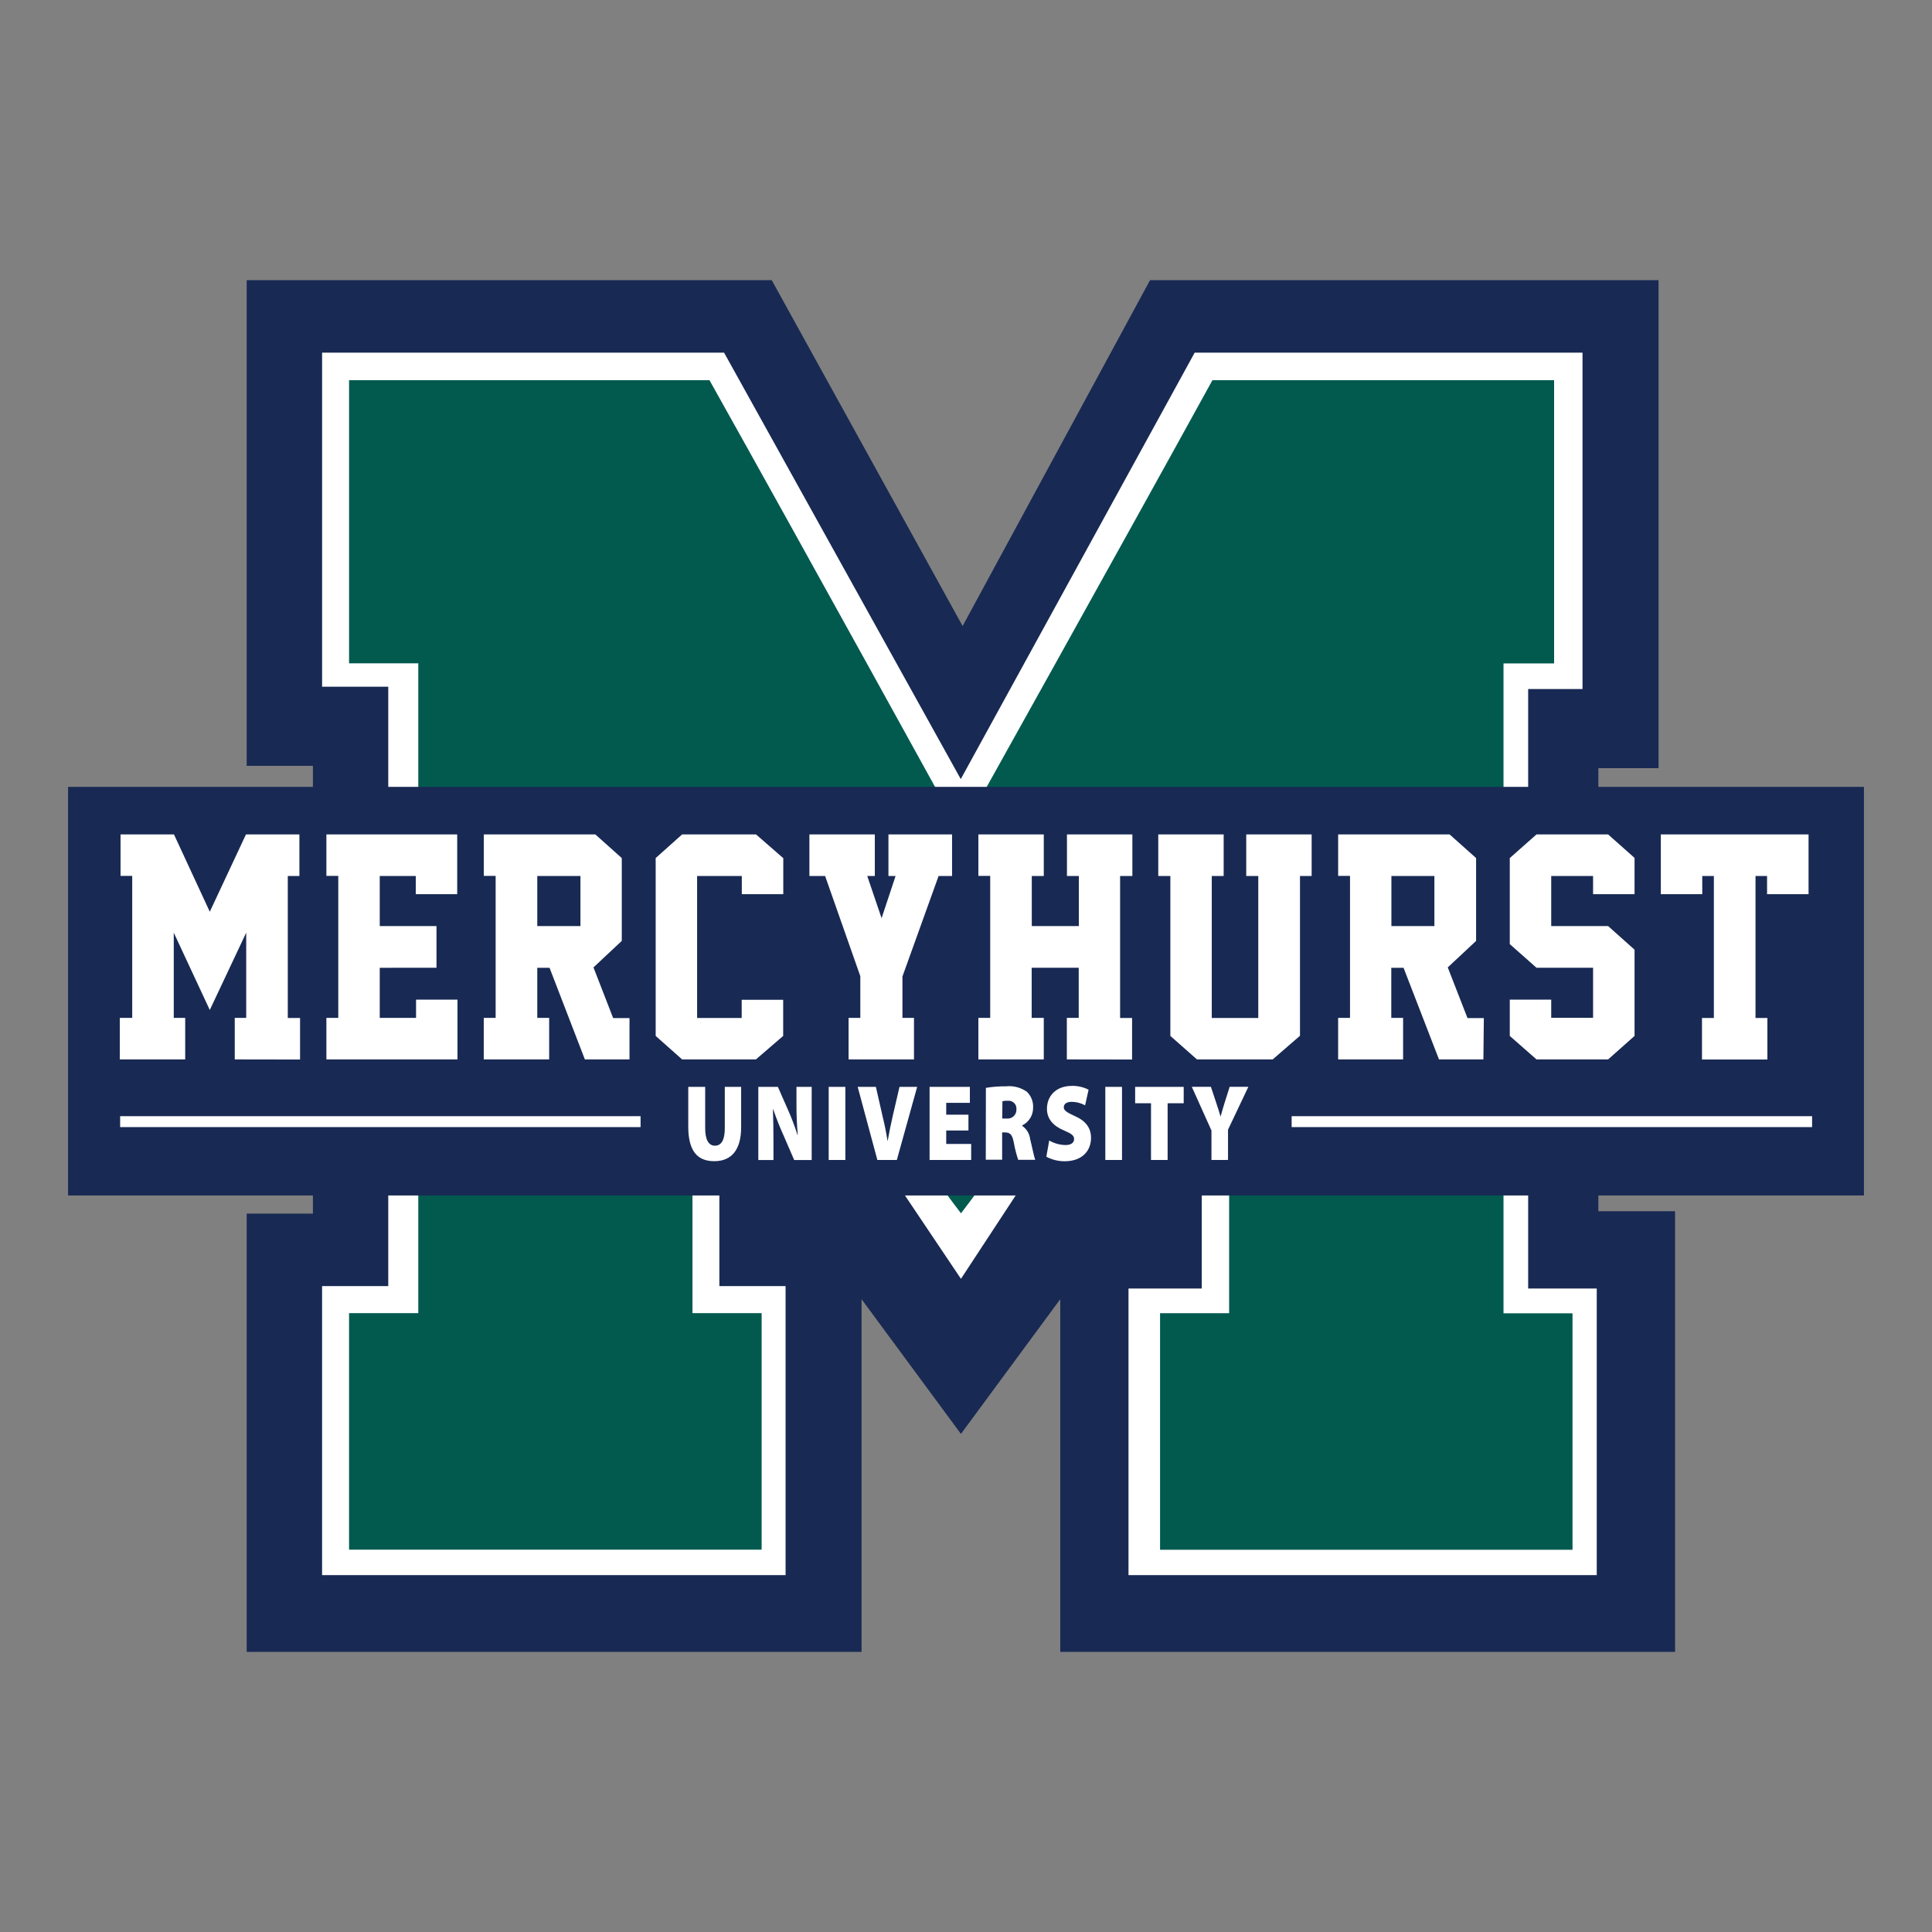 <?xml version="1.0" encoding="utf-8"?>
<!-- Generator: Adobe Illustrator 16.0.0, SVG Export Plug-In . SVG Version: 6.00 Build 0)  -->
<!DOCTYPE svg PUBLIC "-//W3C//DTD SVG 1.1//EN" "http://www.w3.org/Graphics/SVG/1.1/DTD/svg11.dtd">
<svg version="1.1" id="Layer_1" xmlns="http://www.w3.org/2000/svg" xmlns:xlink="http://www.w3.org/1999/xlink" x="0px" y="0px"
	 width="500px" height="500px" viewBox="0 0 500 500" enable-background="new 0 0 500 500" xml:space="preserve">
<rect x="0" y="0" width="500" height="500" fill="#808080" stroke="none"/>
<g>
	<defs>
		<rect id="SVGID_1_" x="17.615" y="72.5" width="464.77" height="355"/>
	</defs>
	<clipPath id="SVGID_2_">
		<use xlink:href="#SVGID_1_"  overflow="visible"/>
	</clipPath>
	<g clip-path="url(#SVGID_2_)">
		<path fill="#182953" d="M63.844,72.5H199.72l49.404,89.517L297.636,72.5h131.593v126.305h-15.573v114.657h19.848V427.5H274.391
			v-91.271l-25.703,34.866l-25.717-34.866V427.5H63.844V314.084h17.138V198.195H63.844V72.5z"/>
		<path fill="#FFFFFF" d="M83.355,91.269h104.038l61.252,110.362l60.535-110.362h100.373v87.057h-14.065v155.134h17.746v74.185
			H292.056v-74.185h18.959v-97.444l-62.323,94.944l-62.523-93.093v94.973h17.138v74.805H83.355v-74.805h17.126V177.717H83.358
			V91.269H83.355z"/>
		<path fill="#025A4F" d="M248.701,313.999c-22.739-29.678-69.491-102.914-69.491-102.914v128.761h17.902v61.21H90.336v-61.21
			h17.917V171.669H90.339V98.392h93.273c23.799,42.469,65.033,117.3,65.033,117.3s42.604-76.319,65.135-117.303h88.422v73.306
			h-13.093v168.182h17.858v61.208H300.22v-61.238h17.876V211.001C318.096,211.001,271.979,283.782,248.701,313.999z"/>
		<path fill="#182953" d="M482.385,203.637H17.615v105.755h464.77V203.637z"/>
		<path fill="#FFFFFF" d="M60.753,274.172V263.42h2.966v-22.047l-9.426,20.01l-9.325-20.01v22.047h2.962v10.756H31.001V263.42h3.216
			v-36.745h-3.02v-10.728h13.827l9.269,20.011l9.366-20.011h13.826v10.755H74.48v36.746h3.174v10.755l-16.899-0.027L60.753,274.172z
			 M84.47,274.172V263.42h3.074v-36.745H84.47v-10.728h33.853v15.462h-10.721v-4.707h-9.325v12.961h14.686v10.797H98.277v12.96
			h9.396v-4.708h10.72v15.46H84.467H84.47z M162.916,274.172h-11.552l-9.142-23.712h-3.174v12.96h3.076v10.756h-16.928V263.42h3.074
			v-36.745h-3.061v-10.728h28.862l6.843,6.12v21.439l-7.322,6.853l5.09,13.114h4.233V274.172z M139.048,239.663h11.172V226.7
			h-11.172V239.663z M202.685,268.098l-7.053,6.078h-19.101l-6.844-6.078v-46.033l6.844-6.119h19.128l7.053,6.149v9.314h-10.734
			v-4.707h-11.567v36.746h11.538v-4.706h10.736V268.098z M233.551,252.706v10.714h2.988v10.756h-16.925V263.42h3.034v-10.783
			l-9.112-25.935h-4.065v-10.755h16.931v10.755h-1.961l3.711,10.925l3.623-10.925h-1.846v-10.755h16.463v10.755h-3.484
			l-9.354,26.004H233.551z M276.097,274.172V263.42h3.076v-12.963h-12.177v12.963h3.134v10.756h-16.928V263.42h3.061v-36.745h-3.061
			v-10.728h16.928v10.755h-3.104v12.961H279.2V226.7h-3.076v-10.753h16.932v10.755h-3.174v36.746h3.101v10.755l-16.886-0.027
			V274.172z M336.434,268.055l-7.054,6.117h-19.61l-6.883-6.074v-41.396h-3.13v-10.755h16.926v10.755h-3.077v36.746h12.035v-36.746
			h-3.117v-10.755h16.929v10.755h-3.019V268.055L336.434,268.055z M383.902,274.172h-11.496l-9.171-23.712h-3.171v12.96h3.058
			v10.756h-16.813V263.42h3.074v-36.745h-3.074v-10.728h28.849l6.854,6.12v21.439l-7.335,6.853l5.109,13.114h4.23L383.902,274.172z
			 M360.093,239.663h11.127V226.7h-11.127V239.663z M423.022,268.098l-6.845,6.078h-18.533l-6.913-6.078v-9.386h10.722v4.705h10.833
			v-12.962h-14.642l-6.913-6.118v-22.27l6.913-6.12h18.533l6.845,6.078v9.384h-10.736v-4.707h-10.833v12.961h14.725l6.845,6.118
			V268.098L423.022,268.098z M457.314,226.702h-2.988v36.746h3.074v10.755h-16.928v-10.755h3.074v-36.746h-3.003v4.707H429.82
			v-15.462h38.232v15.462h-10.738V226.702L457.314,226.702z M182.499,281.283v10.725c0,2.827,0.844,4.497,2.521,4.497
			c1.681,0,2.555-1.487,2.555-4.497v-10.725h4.232v10.443c0,5.838-2.47,8.79-6.968,8.79c-4.502,0-6.715-2.826-6.715-8.93v-10.304
			H182.499z M196.251,300.206v-18.923h5.065l2.555,5.807c0.965,2.162,1.806,4.374,2.522,6.628h0.07
			c-0.239-2.65-0.352-5.31-0.336-7.969v-4.466h3.936v18.923h-4.529l-2.721-6.289c-1.012-2.24-1.917-4.528-2.709-6.854h-0.071
			c0.098,2.559,0.141,5.428,0.141,8.479v4.665h-3.925H196.251z M218.78,281.283v18.923h-4.316v-18.923H218.78z M227.063,300.206
			l-5.094-18.923h4.711l1.694,7.448c0.521,2.104,0.958,4.238,1.339,6.627c0.408-2.332,0.861-4.523,1.326-6.542l1.75-7.533h4.57
			l-5.262,18.923H227.063z M250.634,292.577h-5.753v3.474h6.459v4.155h-10.764v-18.923h10.426v4.126h-6.121v3.066h5.753v4.097
			V292.577z M255.147,281.535c1.716-0.28,3.455-0.412,5.19-0.396c1.923-0.203,3.853,0.301,5.433,1.416
			c1.106,1.083,1.688,2.594,1.595,4.139c0.019,1.938-1.08,3.716-2.823,4.564v0.113c1.141,0.776,1.888,2.008,2.048,3.379
			c0.494,1.938,1.028,4.693,1.325,5.411h-4.402c-0.48-1.418-0.851-2.872-1.115-4.351c-0.422-2.276-1.027-2.741-2.356-2.741h-0.69
			v7.065h-4.233L255.147,281.535z M259.383,289.479h1.113c1.249,0.15,2.386-0.743,2.538-1.993c0.015-0.121,0.02-0.244,0.015-0.365
			c0.063-0.61-0.147-1.218-0.575-1.655c-0.432-0.434-1.031-0.653-1.641-0.593c-0.472-0.019-0.945,0.021-1.409,0.113L259.383,289.479
			z M271.539,295.161c1.289,0.749,2.747,1.151,4.236,1.173c1.411,0,2.199-0.594,2.199-1.54c0-0.948-0.719-1.414-2.525-2.191
			c-2.725-1.132-4.499-2.896-4.499-5.655c0-3.333,2.384-5.919,6.433-5.919c1.505-0.042,3.001,0.3,4.343,0.988l-0.901,4.043
			c-1.072-0.592-2.274-0.904-3.499-0.906c-1.311,0-2.018,0.565-2.018,1.414c0,0.851,0.848,1.343,2.819,2.249
			c2.823,1.229,4.231,3.051,4.231,5.651c0,3.251-2.17,6.063-6.853,6.063c-1.645,0.001-3.262-0.399-4.715-1.174L271.539,295.161z
			 M290.374,281.283v18.923h-4.319v-18.923H290.374z M297.879,285.522h-4.104v-4.239h12.566v4.239h-4.16v14.684h-4.302V285.522z
			 M313.523,300.206v-7.634l-5.081-11.303h4.94l1.409,4.239c0.452,1.325,0.734,2.274,1.088,3.475
			c0.308-1.143,0.632-2.19,1.015-3.475l1.34-4.239h4.839l-5.262,11.094v7.829L313.523,300.206z M165.78,288.873H31.091v2.824H165.78
			V288.873z M468.969,288.873H334.274v2.824h134.694V288.873z"/>
	</g>
</g>
</svg>
